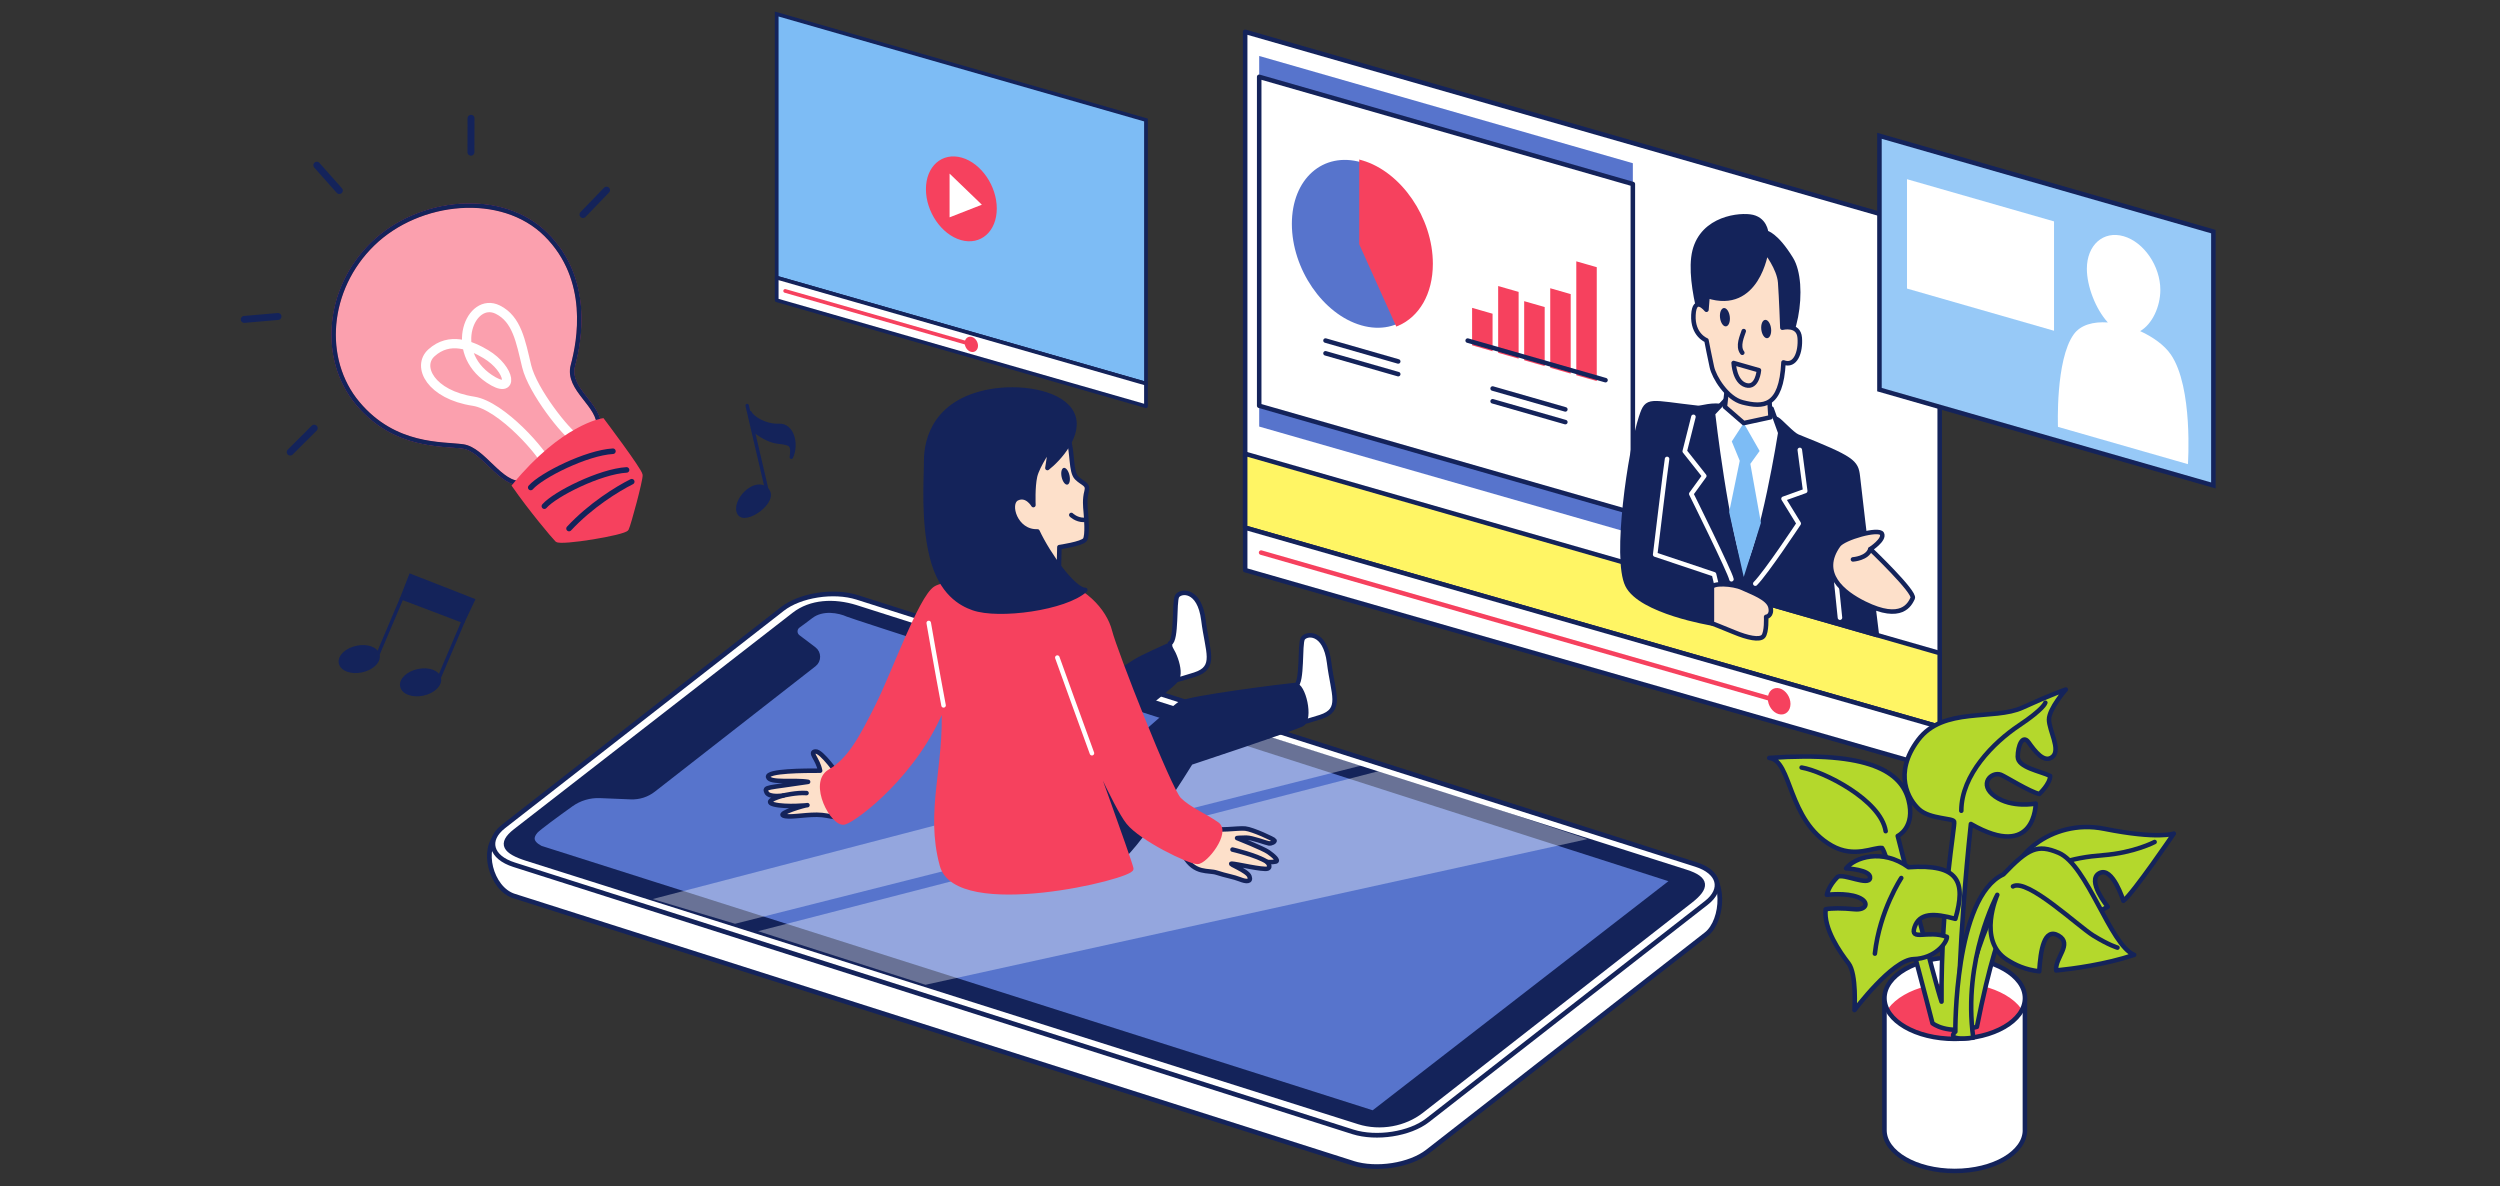 <?xml version="1.0" encoding="UTF-8"?><svg id="a" xmlns="http://www.w3.org/2000/svg" width="590" height="280" xmlns:xlink="http://www.w3.org/1999/xlink" viewBox="0 0 590 280"><rect x="0" y="0" width="590" height="280" fill="#333333" stroke="none"/><defs><style>.d,.e,.f,.g,.h,.i,.j,.k,.l,.m,.n,.o,.p,.q,.r,.s,.t,.u{stroke-linecap:round;stroke-linejoin:round;}.d,.f,.g,.v,.k,.l,.n,.p,.r,.w,.t{stroke-width:1.07px;}.d,.f,.h,.i,.v,.j,.l,.o,.x,.s{fill:none;}.d,.o{stroke:#fff;}.e{stroke-width:1.04px;}.e,.g,.h,.i,.v,.j,.k,.y,.l,.m,.n,.p,.q,.r,.w,.t,.u,.z{stroke:#14235a;}.e,.aa,.t,.u,.z{fill:#14235a;}.ab,.m,.q,.r,.ac{fill:#fff;}.f,.ad,.ae,.af,.s{stroke:#f6415e;}.g{fill:#fff564;}.h{stroke-width:1.64px;}.i,.u,.z{stroke-width:.82px;}.v,.ad,.y,.ae,.af,.w,.z{stroke-miterlimit:10;}.j{stroke-width:1.31px;}.ad{stroke-width:.82px;}.ad,.af{fill:#f6415e;}.ag{clip-path:url(#b);}.k{fill:#fde0ca;}.y,.m,.s{stroke-width:.88px;}.y,.ah{fill:#7dbcf5;}.ai,.p{fill:#5774cc;}.n{fill:#b4d82c;}.o{stroke-width:2.19px;}.ae{fill:#fba0ae;}.ae,.af{stroke-width:.99px;}.q{stroke-width:1.11px;}.aj{clip-path:url(#c);}.w{fill:#97c9f7;}.ac{opacity:.36;}.ak{fill:#211714;}</style><clipPath id="b"><rect class="x" x="-.29" y="-1.21" width="590.58" height="281.99"/></clipPath><clipPath id="c"><path class="r" d="M477.89,235.55c0,5.32-7.42,9.63-16.58,9.63s-16.58-4.31-16.58-9.63,7.42-9.63,16.58-9.63,16.58,4.31,16.58,9.63Z"/></clipPath></defs><g class="ag"><g><g><polygon class="y" points="270.45 90.54 183.3 65.53 183.3 3.31 270.45 28.32 270.45 90.54"/><polygon class="m" points="270.45 95.87 183.3 70.86 183.3 65.53 270.45 90.54 270.45 95.87"/><line class="s" x1="185.3" y1="68.66" x2="229.25" y2="81.27"/><path class="ad" d="M230.4,81.6c0,.75-.52,1.21-1.16,1.03-.64-.18-1.16-.94-1.16-1.69s.52-1.21,1.16-1.03c.64,.18,1.16,.94,1.16,1.69Z"/><path class="ad" d="M234.83,49.21c0,5.15-3.56,8.31-7.95,7.05-4.39-1.26-7.95-6.46-7.95-11.61s3.56-8.31,7.95-7.05c4.39,1.26,7.95,6.46,7.95,11.61Z"/><polygon class="ab" points="231.72 48.31 224.1 40.97 224.1 51.29 231.72 48.31"/></g><g><g><polygon class="r" points="457.77 171.56 293.86 124.53 293.86 7.51 457.77 54.54 457.77 171.56"/><polygon class="g" points="457.77 171.56 293.86 124.53 293.86 107.09 457.77 154.13 457.77 171.56"/><polygon class="r" points="457.77 181.58 293.86 134.55 293.86 124.53 457.77 171.56 457.77 181.58"/><line class="f" x1="297.62" y1="130.41" x2="419.89" y2="165.5"/><path class="af" d="M422.06,166.12c0,1.41-.97,2.28-2.18,1.93-1.2-.34-2.18-1.77-2.18-3.18s.97-2.28,2.18-1.93c1.2,.35,2.18,1.77,2.18,3.18Z"/></g><polygon class="ai" points="385.35 125.97 297.17 100.67 297.17 13.21 385.35 38.52 385.35 125.97"/><polygon class="r" points="385.35 121.06 297.17 95.76 297.17 18.13 385.35 43.43 385.35 121.06"/><g><path class="t" d="M387.34,98.31c-2.67,8.21-6.36,33.48-3.28,39.77,3.07,6.29,19.95,9.04,19.95,9.04v-8.42l38.93,11.17s-3.24-26.1-4.5-37.45c-.38-3.41-1.17-4.19-14.2-9.4-1.32-.53-4.06-3.71-4.87-4.1-2.19-1.06-5.02-1.15-12.29-2.93-2.95-.72-5.53,.36-6.4,.27-11.46-1.27-11.92-2.29-13.33,2.05Z"/><path class="r" d="M404.26,97.59s3.16,27.77,7.26,38.56c4.61-8.3,8.63-34.01,8.63-34.01l-2.05-5.7-10.5-2.41-3.33,3.55Z"/><polygon class="ah" points="411.52 99.85 408.7 104.18 410.58 108.75 408.08 120.87 411.52 136.16 415.58 123.39 413.08 109.47 415.27 106.43 411.52 99.85"/><path class="d" d="M399.65,98.37l-2.05,8.13,4.61,5.83-3.07,4.23s9.22,18.58,9.48,20.15"/><path class="d" d="M424.75,106.18l1.28,9.69-5.12,1.84,3.59,5.84s-7.68,11.62-10.25,14.19"/><path class="d" d="M393.43,108.31c-.26,1.43-2.81,22.57-2.81,22.57l13.89,4.65,.77,3.23"/><polygon class="k" points="407.85 89 407.08 96 411.52 99.85 417.84 98.48 417.32 90.22 407.85 89"/><path class="t" d="M404.26,84.07s-5.64-14.54-4.61-23.26c1.02-8.72,9.73-10.13,13.32-9.7,3.59,.43,3.84,3.81,3.84,3.81,0,0,2.31,.36,5.89,6.2,3.59,5.84,1.28,22.31-5.64,24.53-6.92,2.22-12.81-1.57-12.81-1.57Z"/><path class="k" d="M402.98,69.87l-.26,3.23s-2.82-3.51-3.07,1.22,3.07,5.99,3.07,5.99c.48,2.48,.47,2.41,1.28,6.28,.51,2.45,3.59,7.44,7.25,8.37,4.78,1.21,9.14,1.25,9.65-9.43,2.82,1.11,4.1-2.43,3.84-5.81-.26-3.38-4.1-2.38-4.1-2.38,0,0-.26-7.29-.51-10.67-.26-3.38-3.33-7.27-3.33-7.27,0,0-2.05,14.24-13.83,10.46Z"/><path class="aa" d="M408.26,75.2c0,1.18-.53,1.99-1.18,1.8-.65-.19-1.18-1.3-1.18-2.48s.53-1.99,1.18-1.8c.65,.19,1.18,1.3,1.18,2.48Z"/><path class="aa" d="M418,77.99c0,1.18-.53,1.99-1.18,1.8-.65-.19-1.18-1.3-1.18-2.48s.53-1.99,1.18-1.8c.65,.19,1.18,1.3,1.18,2.48Z"/><path class="l" d="M411.52,78.14c-.34,1.1-1.54,3.57-.34,5.11"/><path class="l" d="M409.13,85.67l5.98,1.71s-.34,4.31-3.07,3.53c-2.73-.78-2.9-5.24-2.9-5.24Z"/><line class="d" x1="433.21" y1="135.86" x2="434.23" y2="145.77"/><path class="k" d="M433.89,128.64c1.24-1.72,9.56-4.07,10.25-2.67,.68,1.4-2.73,3.62-2.73,3.62,0,0,10.67,10.18,9.99,11.58-.68,1.41-2.56,5.58-11.36,1.25-5.09-2.5-10.93-7.14-6.15-13.79Z"/><path class="k" d="M437.3,132.02s3.42-.22,4.1-2.43"/><path class="k" d="M404,138.7c0-1.2,4.95-.98,7.17,.05,2.22,1.04,6.15,2.37,6.66,4.52,.51,2.15-1.02,2.31-1.02,2.31,0,0,.17,3.66-.68,4.61-.85,.96-3.76,.32-6.83-.96-3.07-1.28-5.29-2.12-5.29-2.12v-8.42Z"/></g><g><path class="ai" d="M337.66,62.25c0,10.62-7.34,17.13-16.39,14.53-9.05-2.6-16.39-13.32-16.39-23.94s7.34-17.13,16.39-14.53c9.05,2.6,16.39,13.32,16.39,23.94Z"/><path class="af" d="M337.66,62.25c0,6.97-3.16,12.16-7.88,14.18l-8.51-18.89v-19.24c9.05,2.6,16.39,13.32,16.39,23.94Z"/><polygon class="af" points="351.75 82.23 347.91 81.12 347.91 73.31 351.75 74.41 351.75 82.23"/><polygon class="af" points="357.9 83.99 354.06 82.89 354.06 68.16 357.9 69.26 357.9 83.99"/><polygon class="af" points="364.05 85.75 360.2 84.65 360.2 71.73 364.05 72.83 364.05 85.75"/><polygon class="af" points="370.19 87.52 366.35 86.42 366.35 68.68 370.19 69.78 370.19 87.52"/><polygon class="af" points="376.34 89.28 372.5 88.18 372.5 62.33 376.34 63.43 376.34 89.28"/><line class="l" x1="346.37" y1="80.38" x2="378.9" y2="89.72"/><line class="l" x1="312.82" y1="80.37" x2="329.98" y2="85.3"/><line class="l" x1="312.82" y1="83.38" x2="329.98" y2="88.3"/><line class="l" x1="352.26" y1="91.69" x2="369.42" y2="96.62"/><line class="l" x1="352.26" y1="94.7" x2="369.42" y2="99.62"/></g></g><g><polygon class="w" points="522.36 114.57 443.55 91.95 443.55 32.05 522.36 54.66 522.36 114.57"/><path class="ab" d="M512.32,83.67c-1.5-2.19-4.2-4.14-7.25-5.53,2.83-1.61,4.77-5.75,4.77-9.72,0-5.62-3.88-11.29-8.67-12.67-4.79-1.37-8.67,2.07-8.67,7.69,0,4.06,2.03,9.45,4.95,12.66-3.38-.24-6.42,.54-8.05,2.81-4.34,6.03-3.72,21.83-3.72,21.83l30.67,8.8s1.27-18.14-4.03-25.87Z"/><polygon class="ab" points="484.75 78.06 450.05 68.1 450.05 42.29 484.75 52.25 484.75 78.06"/></g><g><path class="r" d="M276.09,151.85c1.7-.76,.94-9.82,1.7-11.14,.76-1.32,5.29-1.89,6.23,5.67,.94,7.56,3.21,11.14-2.08,12.84-5.29,1.7-5.1,1.32-5.1,1.32l-.76-8.69Z"/><path class="r" d="M305.75,161.86c1.7-.76,.94-9.82,1.7-11.14,.76-1.32,5.29-1.89,6.23,5.67,.94,7.56,3.21,11.14-2.08,12.84-5.29,1.7-5.1,1.32-5.1,1.32l-.76-8.69Z"/><g><path class="q" d="M319.28,274.51l-197.95-63.04c-5.55-1.75-7.89-11.4-3.7-14.66l67.01-45.7c4.19-3.26,12.08-4.49,17.63-2.74l199.51,56.48c5.55,1.75,5.09,12.37,.9,15.64l-65.77,51.29c-4.19,3.26-12.08,4.49-17.63,2.74Z"/><path class="q" d="M319.28,267.12l-197.95-63.04c-5.55-1.75-6.65-5.82-2.46-9.08l65.77-51.29c4.19-3.26,12.08-4.49,17.63-2.74l197.95,63.04c5.55,1.75,6.65,5.82,2.46,9.08l-65.77,51.29c-4.19,3.27-12.08,4.49-17.63,2.74Z"/><path class="e" d="M320.59,264.79l-196.21-62.11c-5.2-1.64-6.68-3.54-2.75-6.6l65.75-51.06c3.93-3.06,9.44-3.35,14.65-1.71l195.82,62.42c5.2,1.64,5.09,3.8,1.17,6.86l-63.56,49.64c-3.93,3.06-9.65,4.21-14.85,2.57Z"/><path class="p" d="M127.55,200.11l196.51,62.51,70.82-54.86s-192.62-61.73-194.76-62.7c-2.14-.97-6.02-1.7-8.75,.39-1.24,.95-2.23,1.68-2.99,2.22-.91,.65-.93,1.99-.04,2.66l3.77,2.85c1.2,.91,1.21,2.71,.03,3.63l-37.9,29.58c-1.52,1.2-3.42,1.81-5.36,1.73l-7.27-.3c-2.44-.1-4.83,.61-6.82,2.03-3.18,2.28-7.77,5.62-8.4,6.37-.97,1.17-1.36,2.53,1.17,3.89Z"/><polygon class="ac" points="154.01 212.18 300.31 174.04 321.32 180.66 173.47 218.01 154.01 212.18"/><polygon class="ac" points="178.91 219.76 325.99 181.83 374.64 198.03 218.41 232.41 178.91 219.76"/></g><path class="k" d="M285.72,195.35c1.63,.87,6.42,0,8.17,.19,1.75,.19,6.81,2.53,6.91,2.82,.1,.29-.68,.78-1.36,.68-.68-.1-3.89-1.36-5.35-1.36s-2.14,.1-2.14,.1c0,0,6.13,2.43,7.39,3.31,1.26,.88,2.53,2.04,1.75,2.24-.78,.19-2.04,.1-2.04,.1,0,0,1.07,1.17,.1,1.56-.97,.39-7.49-1.17-8.46-1.17s3.7,1.65,4.18,3.02c.49,1.36-.78,1.26-2.24,.68-1.46-.58-3.4-.88-5.45-1.56-2.04-.68-5.16,.39-7.68-3.89-2.53-4.28,3.5-8.17,6.23-6.71Z"/><path class="l" d="M290.87,200.5s5.84,1.36,8.17,2.92"/><path class="k" d="M198.65,183.77c-.94-.94-4.72-6.61-6.23-6.42-1.51,.19,.57,1.7,1.13,4.53-3.59,0-12.65,0-12.28,1.51,.38,1.51,6.23,.57,9.44,1.13-9.82,1.51-10.39,1.13-9.82,2.46,.57,1.32,3.97,.76,3.97,.76,0,0-5.1,1.32-2.27,2.08,2.83,.76,8.5,.19,7.93,.19s-6.99,1.89-5.67,2.46,4.53-.19,7.93-.19,6.04,1.7,7.18-.38c1.13-2.08-1.32-8.12-1.32-8.12Z"/><path class="l" d="M184.86,187.74s3.21-.76,5.48-.57"/><path class="t" d="M249.08,170.17c2.27-3.97,17-12.84,18.7-13.98,1.7-1.13,6.99-3.4,7.74-3.78,.76-.38,3.78,6.04,2.08,8.12-1.7,2.08-16.24,13.03-17.19,13.98-.94,.94-5.29,11.9-5.29,11.9,0,0,21.34-19.08,23.42-20.4,2.08-1.32,24.93-4.16,27.01-4.34,2.08-.19,3.97,8.12,1.7,9.26-2.27,1.13-26.25,9.07-26.25,9.07,0,0-12.84,20.97-18.13,23.99-5.29,3.02-18.13,7.93-23.61-.94-5.48-8.88,9.82-32.87,9.82-32.87Z"/><g><path class="af" d="M246.41,136.51c9.34,1.56,14.4,7.78,15.56,12.45,1.17,4.67,14.01,37.35,16.34,39.69,2.33,2.33,6.23,3.89,8.95,5.84,2.72,1.95-2.72,8.95-4.67,8.95s-13.23-5.45-16.34-9.34c-3.11-3.89-10.51-21.01-10.51-21.01,0,0,10.89,29.96,11.28,31.91,.39,1.95-41.24,12.06-44.75-.78-3.5-12.84,1.17-23.35,.39-37.74-6.23,15.95-20.62,26.85-23.35,27.63-2.72,.78-8.17-9.34-3.5-12.06,4.67-2.72,7.39-7.78,11.28-15.56,3.89-7.78,10.12-25.29,13.62-27.63,3.5-2.33,25.68-2.33,25.68-2.33Z"/><g><path class="k" d="M252.06,103.15c1.17,3.79,.58,8.17,2.04,9.63,1.46,1.46,2.82,1.36,2.33,3.21-.49,1.85-.29,3.6-.19,4.77,.1,1.17,.49,5.64-.19,6.61-.68,.97-6.03,1.75-6.03,1.75l-.19,8.17s-9.63,0-12.55-1.56-12.35-16.34-9.53-25c2.82-8.66,13.81-12.45,17.22-12.16,3.4,.29,7.1,4.57,7.1,4.57Z"/><path class="l" d="M252.83,121.53s1.17,1.17,2.92,1.17"/><path class="aa" d="M252.4,112.19c.24,1.09,.02,2.06-.49,2.18-.51,.11-1.12-.68-1.36-1.77-.24-1.09-.02-2.06,.49-2.18,.51-.11,1.12,.68,1.36,1.77Z"/><path class="t" d="M235.13,92.16c6.51-.87,15.56,.58,17.9,5.45,2.33,4.86-3.31,10.89-5.84,12.84l.78-5.06s-3.11,4.47-3.7,7c-.58,2.53-.39,6.81-.39,6.81,0,0-1.56-2.72-3.89-1.56-2.33,1.17-.39,7.98,4.86,7.78,2.53,5.45,8.56,13.81,11.28,13.81-4.67,4.28-20.43,6.42-26.46,4.28-2.85-1.01-7.59-3.5-9.73-12.06-2.14-8.56-1.36-18.09-1.36-22.76s1.95-14.59,16.54-16.54Z"/></g><path class="d" d="M219.18,147.02s1.95,11.28,3.5,19.45"/><path class="d" d="M249.53,155.19s7,19.45,8.17,22.57"/></g></g><g><polygon class="z" points="96.89 135.84 94.84 141.12 109.31 146.62 111.66 141.62 96.89 135.84"/><line class="z" x1="94.84" y1="141.12" x2="88.69" y2="155.6"/><path class="z" d="M85.36,158.28c-2.44,.52-4.68-.29-5-1.8-.32-1.51,1.4-3.16,3.84-3.68,2.44-.52,4.68,.29,5,1.8,.32,1.51-1.4,3.16-3.84,3.68Z"/><line class="z" x1="109.31" y1="146.62" x2="103.16" y2="161.09"/><path class="z" d="M99.84,163.77c-2.44,.52-4.68-.29-5-1.8-.32-1.51,1.4-3.16,3.84-3.68,2.44-.52,4.68,.29,5,1.8,.32,1.51-1.4,3.16-3.84,3.68Z"/></g><g><path class="r" d="M477.89,266.72c0,5.32-7.42,9.63-16.58,9.63s-16.58-4.31-16.58-9.63v-31.17h33.15v31.17Z"/><g><path class="ab" d="M477.89,235.55c0,5.32-7.42,9.63-16.58,9.63s-16.58-4.31-16.58-9.63,7.42-9.63,16.58-9.63,16.58,4.31,16.58,9.63Z"/><g class="aj"><path class="af" d="M477.89,242.06c0,5.32-7.42,9.63-16.58,9.63s-16.58-4.31-16.58-9.63,7.42-9.63,16.58-9.63,16.58,4.31,16.58,9.63Z"/></g><path class="l" d="M477.89,235.55c0,5.32-7.42,9.63-16.58,9.63s-16.58-4.31-16.58-9.63,7.42-9.63,16.58-9.63,16.58,4.31,16.58,9.63Z"/></g><g><path class="n" d="M456.07,241.5s-9.92-38.82-11.9-41.37c-1.98-.28-6.5,2.5-11.9-.57-10.48-5.95-9.35-20.12-14.73-20.69,23.8-1.7,31.17,3.4,32.87,9.92,1.7,6.52-2.55,8.5-2.55,8.5,0,0,8.78,34.57,10.34,39.1-.14-24.09,3.26-41.65,2.98-42.5-.28-.85-5.67-.57-8.22-2.83-2.55-2.27-6.23-8.5-.28-16.43,5.95-7.93,17.85-4.53,24.65-7.65,6.8-3.12,10.2-4.25,10.2-4.25,0,0-3.97,4.53-3.97,7.08s2.83,7.08,.85,8.78c-1.98,1.7-4.25-1.42-5.67-3.4-1.42-1.98-2.55,.85-2.55,3.4s5.38,3.4,7.65,4.53c0,1.87-2.55,4.25-2.55,4.25-2.12-.41-8.16-4.19-9.07-4.53-2.27-.85-5.38,2.27-1.42,5.1,3.97,2.83,9.63,1.7,9.63,1.7,0,0,0,13.6-15.3,4.82-2.83,26.35-3.12,47.32-2.83,46.47,.28-.85,5.67-27.2,12.75-31.74-1.42-6.23,8.78-16.15,21.54-13.6,12.75,2.55,16.43,1.13,16.43,1.13,0,0-9.63,14.17-11.9,15.87,0,0-2.55-8.22-5.67-6.52-3.12,1.7,1.98,7.93,1.98,7.93,0,0-5.95,3.4-10.48,3.97-4.53,.57-10.2-5.38-10.2-5.38,0,0-4.25-.28-10.2,29.75-7.08,1.98-10.48-.85-10.48-.85Z"/><path class="l" d="M462.87,191.34c0-8.5,7.65-16.15,13.6-20.12,5.95-3.97,6.23-5.38,6.23-5.38"/><path class="l" d="M477.61,209.48c4.82-5.38,11.33-7.08,18.7-7.65,7.37-.57,12.18-3.12,12.18-3.12"/><path class="l" d="M425.18,181.14c5.1,.85,18.7,7.65,19.84,15.02"/></g><path class="n" d="M461.46,243.48s-.28-31.74,11.33-37.12c5.95-6.23,8.06-7.17,13.03-5.1,6.8,2.83,12.18,21.82,17.85,24.09-6.81,2.27-14.33,3.26-18.42,3.68-.33-3.02,3.97-6.23,.57-8.22-3.4-1.98-4.25,3.4-4.56,8.43-3.35-.4-5.64-1.49-7.63-2.76-7.08-4.53-2.27-15.3-2.27-15.3,0,0-8.22,15.3-5.67,33.72-6.94,.85-4.25-1.42-4.25-1.42Z"/><path class="l" d="M475.06,209.19c3.4-1.98,15.3,9.35,18.99,11.62,3.68,2.27,5.67,2.83,5.67,2.83"/><path class="n" d="M450.4,204.66c-6.23-4.53-12.75-2.27-14.73,.28,0,0,5.95,.28,5.67,2.27-.28,1.98-6.23-1.13-7.65-.28-2.27,2.27-2.55,4.25-2.55,4.25,0,0,4.53-.57,7.37,.57,2.83,1.13,1.98,3.12-.85,2.83-2.83-.28-5.38-.28-6.8,0-.57,4.53,3.4,10.2,5.38,12.75,1.98,2.55,1.42,11.05,1.42,11.05,0,0,8.91-11.88,13.95-12.03,5.04-.15,7.87-3.83,7.87-5.25-4.53-1.7-8.78,1.13-7.65-2.27,1.13-3.4,4.53-3.4,9.63-1.98,2.55-8.78,.85-13.03-11.05-12.18Z"/><path class="l" d="M448.7,207.21s-5.1,7.65-6.23,17.85"/></g><g><path class="ae" d="M141.33,100.95c.5-5.38-7.66-9-6.11-14.73,1.54-5.73,4.28-20.3-6.33-30.86-10.44-10.38-30.03-8.41-40.93,2.2-10.9,10.61-12.24,27.27-3.53,37.65,8.7,10.38,19.98,9.48,24.83,10.16,4.86,.68,8.87,9.17,13.9,8.63,5.03-.54,18.18-13.06,18.18-13.06Z"/><g><g><path class="v" d="M141.33,100.95c.5-5.38-7.66-9-6.11-14.73,1.54-5.73,4.28-20.3-6.33-30.86-10.44-10.38-30.03-8.41-40.93,2.2-10.9,10.61-12.24,27.27-3.53,37.65,8.7,10.38,19.98,9.48,24.83,10.16,4.86,.68,8.87,9.17,13.9,8.63,5.03-.54,18.18-13.06,18.18-13.06Z"/><path class="o" d="M135.79,103.39c-2.08-1.03-10.09-11.07-11.5-16.97-1.41-5.89-2.29-11.09-6.8-13.34-6.41-3.18-11.77,9.75-2.03,16.31,6.08,4.1,5.06-2.3-.8-5.81-3.52-2.1-8.57-4.18-12.84-.31-3.55,3.22-.14,9.89,9.92,11.42,6.62,1.01,16.6,12.35,17.65,15.47"/><path class="af" d="M142.2,99.21s-9.36,1.42-20.86,15.41c3.92,5.63,9.23,11.94,10.1,12.81,.87,.86,15.95-1.61,16.47-2.65,.52-1.04,3.35-11.55,3.26-12.67-.09-1.13-8.97-12.9-8.97-12.9Z"/><path class="j" d="M149.09,113.68c-3.46,1.74-9.7,5.58-14.8,11.06"/><path class="j" d="M144.65,106.49c-6.24,.36-16.9,5.69-19.4,8.56"/><path class="j" d="M147.87,110.9c-6.24,.37-16.9,5.69-19.4,8.56"/></g><g><line class="h" x1="143.14" y1="44.87" x2="137.58" y2="50.63"/><line class="h" x1="111.16" y1="27.92" x2="111.14" y2="35.92"/><line class="h" x1="74.77" y1="38.99" x2="80.08" y2="44.97"/><line class="h" x1="57.64" y1="75.38" x2="65.6" y2="74.69"/><line class="h" x1="68.49" y1="106.69" x2="74.15" y2="101.04"/></g></g></g><g><path class="aa" d="M174.61,121.07c-1.5-2.82,3.75-8.39,6.55-5.68,2.8,2.71-5.16,8.3-6.55,5.68"/><path class="i" d="M174.39,121.14c-1.5-2.82,3.75-8.39,6.55-5.68,2.8,2.71-5.16,8.3-6.55,5.68Z"/><line class="ak" x1="180.94" y1="115.46" x2="176.33" y2="95.71"/><line class="u" x1="180.94" y1="115.46" x2="176.33" y2="95.71"/><path class="aa" d="M177.01,97.37c.56,1.23,3.62,3.18,6.81,3.02,3.18-.16,4.39,4.36,2.94,7.52,.38-2.87,.05-3.25-3.03-3.57-3.09-.32-5.83-2.82-5.83-2.82l-.88-4.14Z"/><path class="i" d="M177.01,97.37c.56,1.23,3.62,3.18,6.81,3.02,3.18-.16,4.39,4.36,2.94,7.52,.38-2.87,.05-3.25-3.03-3.57-3.09-.32-5.83-2.82-5.83-2.82l-.88-4.14Z"/></g></g></g></svg>